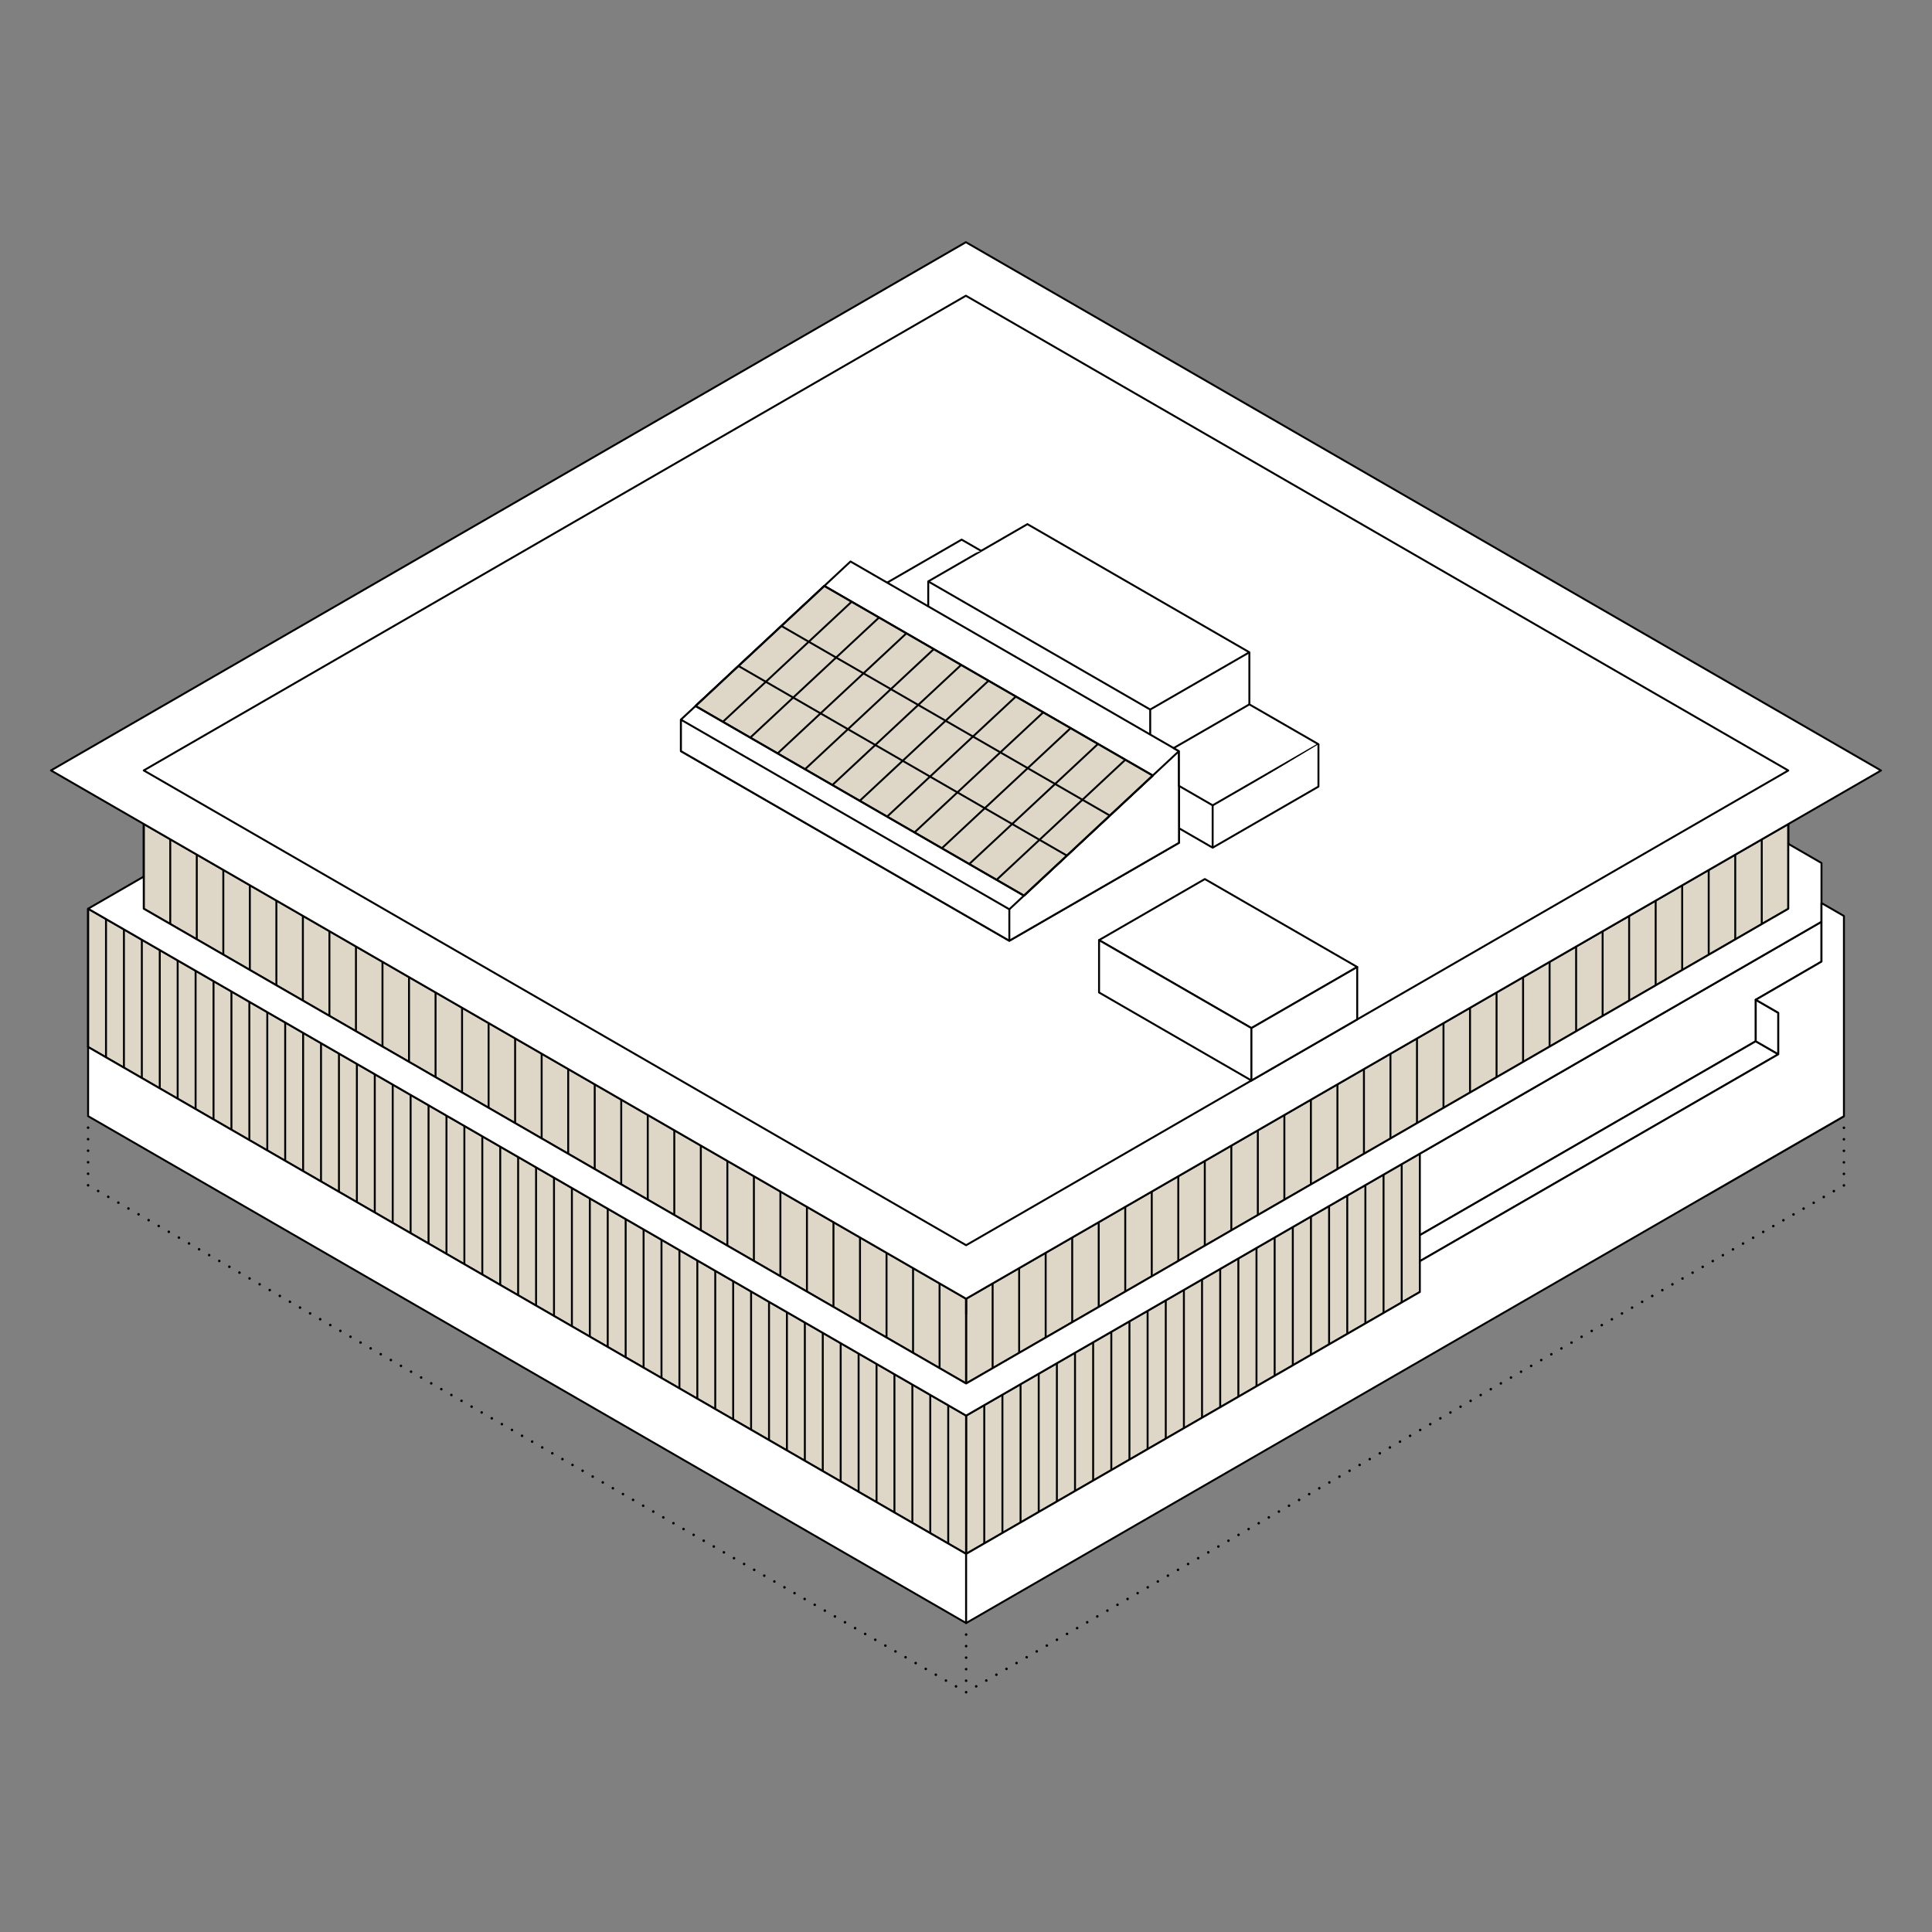 <?xml version="1.0" encoding="UTF-8"?><svg id="All-Levels" xmlns="http://www.w3.org/2000/svg" viewBox="0 0 750 750"><rect x="0" y="0" width="750" height="750" fill="#808080" stroke="none"/><line x1="715.81" y1="433.32" x2="662.21" y2="464.26" style="fill:none; stroke:#000; stroke-linejoin:round; stroke-width:.75px;"/><g><polygon points="551.18 447.85 551.18 501.55 375.05 603.22 34.19 406.44 34.19 352.76 375.05 549.54 551.18 447.85" style="fill:#ded6c7; stroke:#000; stroke-linejoin:round; stroke-width:.75px;"/><polygon points="55.8 319.86 55.8 352.76 375.05 537.07 694.21 352.79 694.21 319.9 375.04 504.17 55.8 319.86" style="fill:#ded6c7; stroke:#000; stroke-linejoin:round; stroke-width:.75px;"/><g><line x1="375.04" y1="483.38" x2="375.04" y2="537.07" style="fill:#fff; stroke:#000; stroke-linejoin:round; stroke-width:.75px;"/><line x1="385.34" y1="477.44" x2="385.34" y2="531.12" style="fill:#fff; stroke:#000; stroke-linejoin:round; stroke-width:.75px;"/><line x1="395.63" y1="471.5" x2="395.63" y2="525.18" style="fill:#fff; stroke:#000; stroke-linejoin:round; stroke-width:.75px;"/><line x1="405.93" y1="465.55" x2="405.93" y2="519.24" style="fill:#fff; stroke:#000; stroke-linejoin:round; stroke-width:.75px;"/><line x1="416.23" y1="459.61" x2="416.23" y2="513.29" style="fill:#fff; stroke:#000; stroke-linejoin:round; stroke-width:.75px;"/><line x1="426.52" y1="453.66" x2="426.52" y2="507.35" style="fill:#fff; stroke:#000; stroke-linejoin:round; stroke-width:.75px;"/><line x1="436.82" y1="447.72" x2="436.82" y2="501.4" style="fill:#fff; stroke:#000; stroke-linejoin:round; stroke-width:.75px;"/><line x1="447.11" y1="441.77" x2="447.11" y2="495.46" style="fill:#fff; stroke:#000; stroke-linejoin:round; stroke-width:.75px;"/><line x1="457.41" y1="435.83" x2="457.41" y2="489.51" style="fill:#fff; stroke:#000; stroke-linejoin:round; stroke-width:.75px;"/><line x1="467.7" y1="429.89" x2="467.7" y2="483.57" style="fill:#fff; stroke:#000; stroke-linejoin:round; stroke-width:.75px;"/><line x1="478" y1="423.94" x2="478" y2="477.62" style="fill:#fff; stroke:#000; stroke-linejoin:round; stroke-width:.75px;"/><line x1="488.29" y1="418" x2="488.29" y2="471.68" style="fill:#fff; stroke:#000; stroke-linejoin:round; stroke-width:.75px;"/><line x1="498.59" y1="412.05" x2="498.59" y2="465.74" style="fill:#fff; stroke:#000; stroke-linejoin:round; stroke-width:.75px;"/><line x1="508.89" y1="406.11" x2="508.89" y2="459.79" style="fill:#fff; stroke:#000; stroke-linejoin:round; stroke-width:.75px;"/><polyline points="519.19 453.84 519.19 420.95 519.19 400.17 519.19 400.16" style="fill:#fff; stroke:#000; stroke-linejoin:round; stroke-width:.75px;"/><line x1="529.48" y1="394.22" x2="529.48" y2="447.9" style="fill:#fff; stroke:#000; stroke-linejoin:round; stroke-width:.75px;"/><line x1="539.77" y1="388.28" x2="539.77" y2="441.96" style="fill:#fff; stroke:#000; stroke-linejoin:round; stroke-width:.75px;"/><line x1="550.07" y1="382.33" x2="550.07" y2="436.01" style="fill:#fff; stroke:#000; stroke-linejoin:round; stroke-width:.75px;"/><line x1="560.36" y1="376.39" x2="560.36" y2="430.07" style="fill:#fff; stroke:#000; stroke-linejoin:round; stroke-width:.75px;"/><line x1="570.66" y1="370.44" x2="570.66" y2="424.13" style="fill:#fff; stroke:#000; stroke-linejoin:round; stroke-width:.75px;"/><line x1="580.96" y1="364.5" x2="580.96" y2="418.18" style="fill:#fff; stroke:#000; stroke-linejoin:round; stroke-width:.75px;"/><polyline points="591.26 412.23 591.26 379.34 591.26 358.55" style="fill:#fff; stroke:#000; stroke-linejoin:round; stroke-width:.75px;"/><line x1="601.55" y1="352.61" x2="601.55" y2="406.29" style="fill:#fff; stroke:#000; stroke-linejoin:round; stroke-width:.75px;"/><polyline points="611.85 400.34 611.85 367.45 611.85 346.67" style="fill:#fff; stroke:#000; stroke-linejoin:round; stroke-width:.75px;"/><line x1="622.14" y1="340.72" x2="622.14" y2="394.4" style="fill:#fff; stroke:#000; stroke-linejoin:round; stroke-width:.75px;"/><line x1="632.43" y1="334.78" x2="632.43" y2="388.46" style="fill:#fff; stroke:#000; stroke-linejoin:round; stroke-width:.75px;"/><polyline points="642.73 382.51 642.73 349.62 642.73 328.83" style="fill:#fff; stroke:#000; stroke-linejoin:round; stroke-width:.75px;"/><line x1="653.02" y1="322.89" x2="653.02" y2="376.57" style="fill:#fff; stroke:#000; stroke-linejoin:round; stroke-width:.75px;"/><line x1="663.32" y1="316.94" x2="663.32" y2="370.63" style="fill:#fff; stroke:#000; stroke-linejoin:round; stroke-width:.75px;"/><line x1="673.62" y1="311" x2="673.62" y2="364.68" style="fill:#fff; stroke:#000; stroke-linejoin:round; stroke-width:.75px;"/><line x1="683.91" y1="305.06" x2="683.91" y2="358.74" style="fill:#fff; stroke:#000; stroke-linejoin:round; stroke-width:.75px;"/><polyline points="694.21 327.57 694.21 319.9 694.21 299.11" style="fill:#fff; stroke:#000; stroke-linejoin:round; stroke-width:.75px;"/></g><line id="Line_277" x1="707.1" y1="383.48" x2="690.33" y2="393.16" style="fill:#fff; stroke:#000; stroke-linejoin:round; stroke-width:.75px;"/><polygon points="707.1 357.82 707.1 373.3 681.58 388.11 681.58 404.21 551.18 479.49 551.18 447.85 707.1 357.82" style="fill:#fff; stroke:#000; stroke-linejoin:round; stroke-width:.75px;"/><line x1="34.21" y1="352.76" x2="34.2" y2="352.76" style="fill:#fff; stroke:#000; stroke-linejoin:round; stroke-width:.75px;"/><line x1="375.04" y1="483.38" x2="375.04" y2="510.23" style="fill:#fff; stroke:#000; stroke-linejoin:round; stroke-width:.75px;"/><g><polyline points="55.8 340.29 55.8 319.86 55.8 299.08" style="fill:#fff; stroke:#000; stroke-linejoin:round; stroke-width:.75px;"/><line x1="66.09" y1="305.02" x2="66.09" y2="358.7" style="fill:#fff; stroke:#000; stroke-linejoin:round; stroke-width:.75px;"/><line x1="76.39" y1="310.97" x2="76.39" y2="364.65" style="fill:#fff; stroke:#000; stroke-linejoin:round; stroke-width:.75px;"/><line x1="86.69" y1="316.91" x2="86.69" y2="370.59" style="fill:#fff; stroke:#000; stroke-linejoin:round; stroke-width:.75px;"/><line x1="96.99" y1="322.86" x2="96.99" y2="376.54" style="fill:#fff; stroke:#000; stroke-linejoin:round; stroke-width:.75px;"/><line x1="107.29" y1="328.8" x2="107.29" y2="382.49" style="fill:#fff; stroke:#000; stroke-linejoin:round; stroke-width:.75px;"/><line x1="117.58" y1="334.75" x2="117.58" y2="388.43" style="fill:#fff; stroke:#000; stroke-linejoin:round; stroke-width:.75px;"/><line x1="127.88" y1="340.69" x2="127.88" y2="394.38" style="fill:#fff; stroke:#000; stroke-linejoin:round; stroke-width:.75px;"/><line x1="138.18" y1="346.64" x2="138.18" y2="400.32" style="fill:#fff; stroke:#000; stroke-linejoin:round; stroke-width:.75px;"/><line x1="148.48" y1="352.58" x2="148.48" y2="406.27" style="fill:#fff; stroke:#000; stroke-linejoin:round; stroke-width:.75px;"/><line x1="158.78" y1="358.53" x2="158.78" y2="412.21" style="fill:#fff; stroke:#000; stroke-linejoin:round; stroke-width:.75px;"/><line x1="169.08" y1="364.48" x2="169.08" y2="418.16" style="fill:#fff; stroke:#000; stroke-linejoin:round; stroke-width:.75px;"/><line x1="179.37" y1="370.42" x2="179.37" y2="424.1" style="fill:#fff; stroke:#000; stroke-linejoin:round; stroke-width:.75px;"/><line x1="189.67" y1="376.37" x2="189.67" y2="430.05" style="fill:#fff; stroke:#000; stroke-linejoin:round; stroke-width:.75px;"/><line x1="199.97" y1="382.31" x2="199.97" y2="436" style="fill:#fff; stroke:#000; stroke-linejoin:round; stroke-width:.75px;"/><line x1="210.27" y1="388.26" x2="210.27" y2="441.94" style="fill:#fff; stroke:#000; stroke-linejoin:round; stroke-width:.75px;"/><line x1="220.57" y1="394.2" x2="220.57" y2="447.89" style="fill:#fff; stroke:#000; stroke-linejoin:round; stroke-width:.75px;"/><line x1="230.87" y1="400.15" x2="230.87" y2="453.83" style="fill:#fff; stroke:#000; stroke-linejoin:round; stroke-width:.75px;"/><line x1="241.16" y1="406.09" x2="241.16" y2="459.78" style="fill:#fff; stroke:#000; stroke-linejoin:round; stroke-width:.75px;"/><line x1="251.46" y1="412.04" x2="251.46" y2="465.72" style="fill:#fff; stroke:#000; stroke-linejoin:round; stroke-width:.75px;"/><line x1="261.76" y1="417.98" x2="261.76" y2="471.67" style="fill:#fff; stroke:#000; stroke-linejoin:round; stroke-width:.75px;"/><line x1="272.06" y1="423.93" x2="272.06" y2="477.61" style="fill:#fff; stroke:#000; stroke-linejoin:round; stroke-width:.75px;"/><line x1="282.36" y1="429.88" x2="282.36" y2="483.56" style="fill:#fff; stroke:#000; stroke-linejoin:round; stroke-width:.75px;"/><line x1="292.66" y1="435.82" x2="292.66" y2="489.5" style="fill:#fff; stroke:#000; stroke-linejoin:round; stroke-width:.75px;"/><line x1="302.95" y1="441.77" x2="302.95" y2="495.45" style="fill:#fff; stroke:#000; stroke-linejoin:round; stroke-width:.75px;"/><line x1="313.25" y1="447.71" x2="313.25" y2="501.4" style="fill:#fff; stroke:#000; stroke-linejoin:round; stroke-width:.75px;"/><line x1="323.55" y1="453.66" x2="323.55" y2="507.34" style="fill:#fff; stroke:#000; stroke-linejoin:round; stroke-width:.75px;"/><polyline points="333.85 513.28 333.85 480.38 333.85 459.6" style="fill:#fff; stroke:#000; stroke-linejoin:round; stroke-width:.75px;"/><line x1="344.15" y1="465.55" x2="344.15" y2="519.23" style="fill:#fff; stroke:#000; stroke-linejoin:round; stroke-width:.75px;"/><line x1="354.45" y1="471.49" x2="354.45" y2="525.18" style="fill:#fff; stroke:#000; stroke-linejoin:round; stroke-width:.75px;"/><line x1="364.74" y1="477.44" x2="364.74" y2="531.12" style="fill:#fff; stroke:#000; stroke-linejoin:round; stroke-width:.75px;"/><line x1="375.04" y1="483.38" x2="375.04" y2="537.07" style="fill:#fff; stroke:#000; stroke-linejoin:round; stroke-width:.75px;"/></g><polygon points="19.79 299.08 374.96 94.02 730.21 299.11 375.04 504.17 19.79 299.08" style="fill:#fff; stroke:#000; stroke-linejoin:round; stroke-width:.75px;"/><path d="m374.96,114.8L55.8,299.08l319.25,184.31,319.16-184.28L374.96,114.8Zm82.71,212.38l-65.85,38.02-127.48-73.61v-12.22h-.02l65.85-61.4,125.45,72.45,2.05,1.17v35.59Z" style="fill:#fff; stroke:#000; stroke-linejoin:round; stroke-width:.75px;"/><polygon points="526.87 375.39 485.8 399.11 426.65 364.95 467.72 341.25 526.87 375.39" style="fill:#fff; stroke:#000; stroke-linejoin:round; stroke-width:.75px;"/><polygon points="457.67 291.59 457.67 327.18 391.82 365.2 264.34 291.59 264.34 279.37 391.82 352.98 456 293.14 457.67 291.59" style="fill:#fff; stroke:#000; stroke-linejoin:round; stroke-width:.75px;"/><polygon points="397.5 347.69 270 274.07 320 227.45 447.5 301.06 397.5 347.69" style="fill:#ded6c7; stroke:#000; stroke-linejoin:round; stroke-width:.75px;"/><g id="Group_366"><g id="Group_365"><line id="Line_279" x1="320" y1="227.45" x2="447.5" y2="301.06" style="fill:#fff; stroke:#000; stroke-linejoin:round; stroke-width:.75px;"/></g></g><g id="Group_369"><g id="Group_368"><line id="Line_280" x1="303.33" y1="242.99" x2="430.83" y2="316.6" style="fill:#fff; stroke:#000; stroke-linejoin:round; stroke-width:.75px;"/></g></g><g id="Group_372"><g id="Group_371"><line id="Line_281" x1="286.67" y1="258.53" x2="414.17" y2="332.15" style="fill:#fff; stroke:#000; stroke-linejoin:round; stroke-width:.75px;"/></g></g><g id="Group_375"><g id="Group_374"><line id="Line_282" x1="270" y1="274.07" x2="397.5" y2="347.69" style="fill:#fff; stroke:#000; stroke-linejoin:round; stroke-width:.75px;"/></g></g><polygon points="485.8 399.11 485.8 419.45 426.65 385.28 426.65 364.96 485.8 399.11" style="fill:#fff; stroke:#000; stroke-linejoin:round; stroke-width:.75px;"/><polygon points="526.87 375.39 526.87 395.73 485.8 419.45 485.8 399.11 526.87 375.39" style="fill:#fff; stroke:#000; stroke-linejoin:round; stroke-width:.75px;"/><line id="Line_284" x1="391.82" y1="352.98" x2="391.82" y2="365.2" style="fill:#fff; stroke:#000; stroke-linejoin:round; stroke-width:.75px;"/><g id="Group_386"><g id="Group_385"><line id="Line_285" x1="397.5" y1="347.68" x2="447.5" y2="301.06" style="fill:#fff; stroke:#000; stroke-linejoin:round; stroke-width:.75px;"/></g></g><g id="Group_389"><g id="Group_388"><line id="Line_286" x1="386.87" y1="341.55" x2="436.87" y2="294.92" style="fill:#fff; stroke:#000; stroke-linejoin:round; stroke-width:.75px;"/></g></g><g id="Group_392"><g id="Group_391"><line id="Line_287" x1="376.25" y1="335.42" x2="426.25" y2="288.79" style="fill:#fff; stroke:#000; stroke-linejoin:round; stroke-width:.75px;"/></g></g><g id="Group_395"><g id="Group_394"><line id="Line_288" x1="365.63" y1="329.28" x2="415.63" y2="282.65" style="fill:#fff; stroke:#000; stroke-linejoin:round; stroke-width:.75px;"/></g></g><g id="Group_398"><g id="Group_397"><line id="Line_289" x1="355" y1="323.15" x2="405" y2="276.52" style="fill:#fff; stroke:#000; stroke-linejoin:round; stroke-width:.75px;"/></g></g><g id="Group_401"><g id="Group_400"><line id="Line_290" x1="344.37" y1="317.01" x2="394.37" y2="270.38" style="fill:#fff; stroke:#000; stroke-linejoin:round; stroke-width:.75px;"/></g></g><g id="Group_404"><g id="Group_403"><line id="Line_291" x1="333.75" y1="310.88" x2="383.75" y2="264.25" style="fill:#fff; stroke:#000; stroke-linejoin:round; stroke-width:.75px;"/></g></g><g id="Group_407"><g id="Group_406"><line id="Line_292" x1="323.12" y1="304.74" x2="373.12" y2="258.12" style="fill:#fff; stroke:#000; stroke-linejoin:round; stroke-width:.75px;"/></g></g><g id="Group_410"><g id="Group_409"><line id="Line_293" x1="312.5" y1="298.61" x2="362.5" y2="251.98" style="fill:#fff; stroke:#000; stroke-linejoin:round; stroke-width:.75px;"/></g></g><g id="Group_413"><g id="Group_412"><line id="Line_294" x1="301.87" y1="292.47" x2="351.87" y2="245.85" style="fill:#fff; stroke:#000; stroke-linejoin:round; stroke-width:.75px;"/></g></g><g id="Group_416"><g id="Group_415"><line id="Line_295" x1="291.25" y1="286.34" x2="341.25" y2="239.71" style="fill:#fff; stroke:#000; stroke-linejoin:round; stroke-width:.75px;"/></g></g><g id="Group_419"><g id="Group_418"><line id="Line_296" x1="280.62" y1="280.21" x2="330.62" y2="233.58" style="fill:#fff; stroke:#000; stroke-linejoin:round; stroke-width:.75px;"/></g></g><g id="Group_422"><g id="Group_421"><line id="Line_297" x1="270" y1="274.07" x2="320" y2="227.45" style="fill:#fff; stroke:#000; stroke-linejoin:round; stroke-width:.75px;"/></g></g><polygon points="511.83 288.91 470.76 312.63 457.67 305.07 457.67 291.59 455.62 290.42 455.62 290.4 485 273.44 511.83 288.91" style="fill:#fff; stroke:#000; stroke-linejoin:round; stroke-width:.75px;"/><path id="Path_1143" d="m457.66,321.51l13.09,7.56,41.07-23.71v-16.43" style="fill:#fff; stroke:#000; stroke-linejoin:round; stroke-width:.75px;"/><line id="Line_298" x1="470.75" y1="312.64" x2="470.75" y2="329.07" style="fill:#fff; stroke:#000; stroke-linejoin:round; stroke-width:.75px;"/><line id="Line_299" x1="485" y1="253.23" x2="485" y2="273.44" style="fill:#fff; stroke:#000; stroke-linejoin:round; stroke-width:.75px;"/><path id="Path_1144" d="m446.51,285.35v-9.91l38.49-22.22-86.16-49.75-38.5,22.23,86.16,49.74" style="fill:#fff; stroke:#000; stroke-linejoin:round; stroke-width:.75px;"/><line id="Line_301" x1="360.34" y1="225.71" x2="360.34" y2="235.54" style="fill:#fff; stroke:#000; stroke-linejoin:round; stroke-width:.75px;"/><path id="Path_1145" d="m344.38,226.18l28.92-16.7,7.58,4.37" style="fill:#fff; stroke:#000; stroke-linejoin:round; stroke-width:.75px;"/><polygon points="707.1 335.02 707.1 357.82 551.18 447.85 544.14 451.91 537.09 455.98 530.05 460.05 523 464.12 515.96 468.18 508.91 472.25 501.87 476.32 494.82 480.39 487.77 484.46 480.73 488.52 473.68 492.59 473.68 492.6 466.64 496.66 459.59 500.73 452.55 504.79 445.5 508.86 445.5 508.87 438.46 512.93 431.41 517 424.37 521.07 417.32 525.13 417.32 525.14 410.28 529.2 403.23 533.27 396.19 537.34 389.14 541.41 382.1 545.47 375.05 549.54 368.1 545.53 368.1 545.52 361.14 541.51 354.18 537.49 347.23 533.48 340.27 529.46 333.31 525.45 326.36 521.43 319.4 517.41 312.45 513.4 305.49 509.38 298.53 505.37 291.58 501.35 284.62 497.33 277.66 493.32 270.71 489.3 263.75 485.29 256.8 481.27 249.84 477.25 242.88 473.24 235.93 469.22 228.97 465.21 222.02 461.19 215.06 457.17 208.1 453.16 201.15 449.14 194.19 445.13 187.23 441.11 180.28 437.09 173.32 433.08 166.37 429.06 159.41 425.05 152.45 421.03 145.5 417.01 138.54 413 131.58 408.98 124.63 404.97 117.67 400.95 110.72 396.93 103.76 392.92 96.8 388.9 89.85 384.89 82.89 380.87 75.94 376.85 68.98 372.84 62.02 368.82 55.07 364.81 48.11 360.79 41.15 356.77 34.21 352.76 55.8 340.29 55.8 352.76 66.1 358.7 76.4 364.65 86.69 370.59 107.29 382.49 117.59 388.43 127.89 394.38 138.19 400.32 148.48 406.27 158.78 412.21 169.08 418.16 179.38 424.1 189.68 430.05 199.98 436 210.27 441.94 220.57 447.89 230.87 453.83 241.17 459.78 251.47 465.72 261.77 471.67 272.06 477.61 282.36 483.56 292.66 489.5 302.96 495.45 313.26 501.4 323.56 507.34 333.85 513.28 333.85 513.29 344.15 519.23 354.45 525.18 364.75 531.12 375.05 537.07 395.64 525.18 405.93 519.24 416.23 513.29 426.53 507.35 436.82 501.4 447.12 495.46 457.41 489.51 467.71 483.57 478 477.62 488.3 471.68 498.59 465.74 508.89 459.79 519.19 453.85 519.19 453.84 529.48 447.9 539.78 441.96 550.07 436.01 560.37 430.07 570.66 424.13 580.96 418.18 591.26 412.24 591.26 412.23 601.55 406.29 611.85 400.35 611.85 400.34 622.14 394.4 632.44 388.46 642.73 382.52 642.73 382.51 653.03 376.57 663.32 370.63 673.62 364.68 683.92 358.73 694.21 352.79 694.21 327.57 707.1 335.02" style="fill:#fff; stroke:#000; stroke-linejoin:round; stroke-width:.75px;"/><polygon points="375.05 603.22 375.05 630.07 34.2 433.28 34.2 406.44 41.15 410.45 41.15 410.46 48.11 414.47 55.07 418.49 62.02 422.5 68.98 426.52 75.94 430.54 82.89 434.55 89.85 438.57 96.8 442.58 103.76 446.6 110.72 450.62 117.67 454.63 124.63 458.65 131.58 462.66 145.5 470.7 152.45 474.71 159.41 478.73 166.37 482.74 173.32 486.76 180.28 490.78 187.23 494.79 194.19 498.81 201.15 502.82 208.1 506.84 215.06 510.85 215.06 510.86 222.02 514.87 228.97 518.88 228.97 518.89 235.93 522.9 242.88 526.92 249.84 530.93 249.84 530.94 256.8 534.95 263.75 538.96 263.75 538.97 270.71 542.98 277.66 546.99 277.66 547 284.62 551.01 284.62 551.02 291.58 555.03 298.53 559.04 298.53 559.05 305.49 563.06 312.45 567.08 319.4 571.09 326.36 575.11 333.31 579.12 333.31 579.13 340.27 583.14 347.23 587.16 354.18 591.17 361.14 595.19 368.1 599.21 375.05 603.22" style="fill:#fff; stroke:#000; stroke-linejoin:round; stroke-width:.75px;"/><polygon points="690.33 409.26 690.33 409.27 551.18 489.6 551.18 479.49 681.58 404.21 690.33 409.26" style="fill:#fff; stroke:#000; stroke-linejoin:round; stroke-width:.75px;"/><path id="Path_1134" d="m707.05,383.45l8.75-5.05" style="fill:#fff; stroke:#000; stroke-linejoin:round; stroke-width:.75px;"/><polygon points="690.33 393.16 690.33 409.26 681.58 404.21 681.58 388.11 690.33 393.16" style="fill:#fff; stroke:#000; stroke-linejoin:round; stroke-width:.75px;"/><polygon points="715.81 355.59 715.81 433.32 375.05 630.07 375.05 603.22 382.1 599.15 389.14 595.09 396.19 591.02 403.23 586.96 403.23 586.95 410.28 582.89 410.28 582.88 417.32 578.82 424.37 574.75 431.41 570.69 438.46 566.62 445.5 562.56 445.5 562.55 452.55 558.49 452.55 558.48 459.59 554.42 466.64 550.35 473.68 546.29 480.73 542.22 487.77 538.15 494.82 534.09 494.82 534.08 501.87 530.02 501.87 530.01 508.91 525.95 515.96 521.88 523 517.82 530.05 513.75 537.09 509.69 537.09 509.68 544.14 505.62 544.14 505.61 551.18 501.55 551.18 489.6 690.33 409.27 690.33 393.16 681.58 388.11 707.1 373.3 707.1 350.56 715.81 355.59" style="fill:#fff; stroke:#000; stroke-linejoin:round; stroke-width:.75px;"/><line x1="707.1" y1="350.56" x2="707.06" y2="350.54" style="fill:#fff; stroke:#000; stroke-linejoin:round; stroke-width:.75px;"/><g><line x1="375.05" y1="549.54" x2="375.05" y2="603.22" style="fill:#fff; stroke:#000; stroke-linejoin:round; stroke-width:.75px;"/><line x1="368.1" y1="599.21" x2="368.1" y2="545.53" style="fill:#fff; stroke:#000; stroke-linejoin:round; stroke-width:.75px;"/><line x1="361.13" y1="541.51" x2="361.13" y2="595.19" style="fill:#fff; stroke:#000; stroke-linejoin:round; stroke-width:.75px;"/><line x1="354.18" y1="537.49" x2="354.18" y2="591.18" style="fill:#fff; stroke:#000; stroke-linejoin:round; stroke-width:.75px;"/><line x1="347.22" y1="533.48" x2="347.22" y2="587.16" style="fill:#fff; stroke:#000; stroke-linejoin:round; stroke-width:.75px;"/><line x1="340.27" y1="529.46" x2="340.27" y2="583.14" style="fill:#fff; stroke:#000; stroke-linejoin:round; stroke-width:.75px;"/><line x1="333.31" y1="579.12" x2="333.31" y2="525.45" style="fill:#fff; stroke:#000; stroke-linejoin:round; stroke-width:.75px;"/><line x1="326.35" y1="521.43" x2="326.35" y2="575.11" style="fill:#fff; stroke:#000; stroke-linejoin:round; stroke-width:.75px;"/><line x1="319.4" y1="517.41" x2="319.4" y2="571.1" style="fill:#fff; stroke:#000; stroke-linejoin:round; stroke-width:.75px;"/><line x1="312.44" y1="513.4" x2="312.44" y2="567.08" style="fill:#fff; stroke:#000; stroke-linejoin:round; stroke-width:.75px;"/><line x1="305.48" y1="509.38" x2="305.48" y2="563.06" style="fill:#fff; stroke:#000; stroke-linejoin:round; stroke-width:.75px;"/><line x1="298.53" y1="559.04" x2="298.53" y2="505.37" style="fill:#fff; stroke:#000; stroke-linejoin:round; stroke-width:.75px;"/><line x1="291.57" y1="501.35" x2="291.57" y2="555.03" style="fill:#fff; stroke:#000; stroke-linejoin:round; stroke-width:.75px;"/><line x1="284.62" y1="551.01" x2="284.62" y2="497.33" style="fill:#fff; stroke:#000; stroke-linejoin:round; stroke-width:.75px;"/><line x1="277.66" y1="546.99" x2="277.66" y2="493.32" style="fill:#fff; stroke:#000; stroke-linejoin:round; stroke-width:.75px;"/><line x1="270.7" y1="489.3" x2="270.7" y2="542.98" style="fill:#fff; stroke:#000; stroke-linejoin:round; stroke-width:.75px;"/><line x1="263.75" y1="538.96" x2="263.75" y2="485.29" style="fill:#fff; stroke:#000; stroke-linejoin:round; stroke-width:.75px;"/><line x1="256.79" y1="481.27" x2="256.79" y2="534.95" style="fill:#fff; stroke:#000; stroke-linejoin:round; stroke-width:.75px;"/><line x1="249.84" y1="530.93" x2="249.84" y2="477.25" style="fill:#fff; stroke:#000; stroke-linejoin:round; stroke-width:.75px;"/><line x1="242.88" y1="473.24" x2="242.88" y2="526.92" style="fill:#fff; stroke:#000; stroke-linejoin:round; stroke-width:.75px;"/><line x1="235.92" y1="469.22" x2="235.92" y2="522.9" style="fill:#fff; stroke:#000; stroke-linejoin:round; stroke-width:.75px;"/><line x1="228.97" y1="518.88" x2="228.97" y2="465.21" style="fill:#fff; stroke:#000; stroke-linejoin:round; stroke-width:.75px;"/><line x1="222.01" y1="461.19" x2="222.01" y2="514.87" style="fill:#fff; stroke:#000; stroke-linejoin:round; stroke-width:.75px;"/><line x1="215.06" y1="510.85" x2="215.06" y2="457.17" style="fill:#fff; stroke:#000; stroke-linejoin:round; stroke-width:.75px;"/><line x1="208.1" y1="453.16" x2="208.1" y2="506.84" style="fill:#fff; stroke:#000; stroke-linejoin:round; stroke-width:.75px;"/><line x1="201.14" y1="449.14" x2="201.14" y2="502.82" style="fill:#fff; stroke:#000; stroke-linejoin:round; stroke-width:.75px;"/><line x1="194.19" y1="445.13" x2="194.19" y2="498.81" style="fill:#fff; stroke:#000; stroke-linejoin:round; stroke-width:.75px;"/><line x1="187.23" y1="441.11" x2="187.23" y2="494.79" style="fill:#fff; stroke:#000; stroke-linejoin:round; stroke-width:.75px;"/><line x1="180.27" y1="437.09" x2="180.27" y2="490.78" style="fill:#fff; stroke:#000; stroke-linejoin:round; stroke-width:.75px;"/><line x1="173.32" y1="433.08" x2="173.32" y2="486.76" style="fill:#fff; stroke:#000; stroke-linejoin:round; stroke-width:.75px;"/><line x1="166.36" y1="429.06" x2="166.36" y2="482.74" style="fill:#fff; stroke:#000; stroke-linejoin:round; stroke-width:.75px;"/><line x1="159.4" y1="425.05" x2="159.4" y2="478.73" style="fill:#fff; stroke:#000; stroke-linejoin:round; stroke-width:.75px;"/><line x1="152.45" y1="421.03" x2="152.45" y2="474.71" style="fill:#fff; stroke:#000; stroke-linejoin:round; stroke-width:.75px;"/><line x1="145.49" y1="417.01" x2="145.49" y2="470.7" style="fill:#fff; stroke:#000; stroke-linejoin:round; stroke-width:.75px;"/><line x1="138.54" y1="413" x2="138.54" y2="466.68" style="fill:#fff; stroke:#000; stroke-linejoin:round; stroke-width:.75px;"/><line x1="131.58" y1="408.98" x2="131.58" y2="462.66" style="fill:#fff; stroke:#000; stroke-linejoin:round; stroke-width:.75px;"/><line x1="124.62" y1="404.97" x2="124.62" y2="458.65" style="fill:#fff; stroke:#000; stroke-linejoin:round; stroke-width:.75px;"/><line x1="117.67" y1="400.95" x2="117.67" y2="454.63" style="fill:#fff; stroke:#000; stroke-linejoin:round; stroke-width:.75px;"/><line x1="110.71" y1="396.93" x2="110.71" y2="450.62" style="fill:#fff; stroke:#000; stroke-linejoin:round; stroke-width:.75px;"/><line x1="103.76" y1="392.92" x2="103.76" y2="446.6" style="fill:#fff; stroke:#000; stroke-linejoin:round; stroke-width:.75px;"/><line x1="96.8" y1="388.9" x2="96.8" y2="442.58" style="fill:#fff; stroke:#000; stroke-linejoin:round; stroke-width:.75px;"/><line x1="89.84" y1="384.89" x2="89.84" y2="438.57" style="fill:#fff; stroke:#000; stroke-linejoin:round; stroke-width:.75px;"/><line x1="82.89" y1="380.87" x2="82.89" y2="434.55" style="fill:#fff; stroke:#000; stroke-linejoin:round; stroke-width:.75px;"/><line x1="75.93" y1="376.85" x2="75.93" y2="430.54" style="fill:#fff; stroke:#000; stroke-linejoin:round; stroke-width:.75px;"/><line x1="68.97" y1="372.84" x2="68.97" y2="426.52" style="fill:#fff; stroke:#000; stroke-linejoin:round; stroke-width:.75px;"/><line x1="62.02" y1="368.82" x2="62.02" y2="422.5" style="fill:#fff; stroke:#000; stroke-linejoin:round; stroke-width:.75px;"/><line x1="55.06" y1="364.81" x2="55.06" y2="418.49" style="fill:#fff; stroke:#000; stroke-linejoin:round; stroke-width:.75px;"/><line x1="48.11" y1="360.79" x2="48.11" y2="414.47" style="fill:#fff; stroke:#000; stroke-linejoin:round; stroke-width:.75px;"/><line x1="41.15" y1="410.45" x2="41.15" y2="356.77" style="fill:#fff; stroke:#000; stroke-linejoin:round; stroke-width:.75px;"/><line x1="34.19" y1="352.76" x2="34.19" y2="406.44" style="fill:#fff; stroke:#000; stroke-linejoin:round; stroke-width:.75px;"/></g><g><line x1="375.05" y1="549.54" x2="375.05" y2="603.22" style="fill:#fff; stroke:#000; stroke-linejoin:round; stroke-width:.75px;"/><line x1="382.09" y1="545.47" x2="382.09" y2="599.16" style="fill:#fff; stroke:#000; stroke-linejoin:round; stroke-width:.75px;"/><line x1="389.14" y1="541.41" x2="389.14" y2="595.09" style="fill:#fff; stroke:#000; stroke-linejoin:round; stroke-width:.75px;"/><line x1="396.18" y1="537.34" x2="396.18" y2="591.02" style="fill:#fff; stroke:#000; stroke-linejoin:round; stroke-width:.75px;"/><line x1="403.23" y1="586.95" x2="403.23" y2="533.27" style="fill:#fff; stroke:#000; stroke-linejoin:round; stroke-width:.75px;"/><line x1="410.28" y1="582.88" x2="410.28" y2="529.2" style="fill:#fff; stroke:#000; stroke-linejoin:round; stroke-width:.75px;"/><line x1="417.32" y1="578.82" x2="417.32" y2="525.14" style="fill:#fff; stroke:#000; stroke-linejoin:round; stroke-width:.75px;"/><line x1="424.36" y1="521.07" x2="424.36" y2="574.76" style="fill:#fff; stroke:#000; stroke-linejoin:round; stroke-width:.75px;"/><line x1="431.41" y1="517" x2="431.41" y2="570.69" style="fill:#fff; stroke:#000; stroke-linejoin:round; stroke-width:.75px;"/><line x1="438.45" y1="512.93" x2="438.45" y2="566.62" style="fill:#fff; stroke:#000; stroke-linejoin:round; stroke-width:.75px;"/><line x1="445.5" y1="562.55" x2="445.5" y2="508.87" style="fill:#fff; stroke:#000; stroke-linejoin:round; stroke-width:.75px;"/><line x1="452.55" y1="558.48" x2="452.55" y2="504.79" style="fill:#fff; stroke:#000; stroke-linejoin:round; stroke-width:.75px;"/><line x1="459.59" y1="500.73" x2="459.59" y2="554.42" style="fill:#fff; stroke:#000; stroke-linejoin:round; stroke-width:.75px;"/><line x1="466.63" y1="496.66" x2="466.63" y2="550.35" style="fill:#fff; stroke:#000; stroke-linejoin:round; stroke-width:.75px;"/><line x1="473.68" y1="546.29" x2="473.68" y2="492.6" style="fill:#fff; stroke:#000; stroke-linejoin:round; stroke-width:.75px;"/><line x1="480.73" y1="488.52" x2="480.73" y2="542.22" style="fill:#fff; stroke:#000; stroke-linejoin:round; stroke-width:.75px;"/><line x1="487.77" y1="484.46" x2="487.77" y2="538.15" style="fill:#fff; stroke:#000; stroke-linejoin:round; stroke-width:.75px;"/><line x1="494.82" y1="534.08" x2="494.82" y2="480.39" style="fill:#fff; stroke:#000; stroke-linejoin:round; stroke-width:.75px;"/><line x1="501.87" y1="530.01" x2="501.87" y2="476.32" style="fill:#fff; stroke:#000; stroke-linejoin:round; stroke-width:.75px;"/><line x1="508.91" y1="472.25" x2="508.91" y2="525.95" style="fill:#fff; stroke:#000; stroke-linejoin:round; stroke-width:.75px;"/><line x1="515.95" y1="468.18" x2="515.95" y2="521.89" style="fill:#fff; stroke:#000; stroke-linejoin:round; stroke-width:.75px;"/><line x1="523" y1="464.12" x2="523" y2="517.82" style="fill:#fff; stroke:#000; stroke-linejoin:round; stroke-width:.75px;"/><line x1="530.04" y1="460.05" x2="530.04" y2="513.75" style="fill:#fff; stroke:#000; stroke-linejoin:round; stroke-width:.75px;"/><line x1="537.09" y1="509.68" x2="537.09" y2="455.98" style="fill:#fff; stroke:#000; stroke-linejoin:round; stroke-width:.75px;"/><line x1="544.14" y1="505.61" x2="544.14" y2="451.91" style="fill:#fff; stroke:#000; stroke-linejoin:round; stroke-width:.75px;"/></g></g><g><path d="m374.55,652.44c0-.27.22-.5.5-.5h0c.27,0,.5.23.5.5h0c0,.28-.23.5-.5.5h0c-.28,0-.5-.22-.5-.5Zm0-4.47c0-.28.22-.5.5-.5h0c.27,0,.5.22.5.5h0c0,.27-.23.5-.5.5h0c-.28,0-.5-.23-.5-.5Zm0-4.48c0-.28.22-.5.5-.5h0c.27,0,.5.22.5.5h0c0,.28-.23.5-.5.5h0c-.28,0-.5-.22-.5-.5Zm0-4.47c0-.28.22-.5.5-.5h0c.27,0,.5.22.5.5h0c0,.27-.23.5-.5.5h0c-.28,0-.5-.23-.5-.5Zm0-4.48c0-.27.22-.5.5-.5h0c.27,0,.5.23.5.5h0c0,.28-.23.5-.5.5h0c-.28,0-.5-.22-.5-.5Z"/><path d="m375.05,657.42c-.07,0-.13-.02-.19-.04-.07-.03-.12-.06-.17-.11-.04-.05-.08-.1-.1-.16-.03-.06-.04-.13-.04-.19,0-.07.01-.13.04-.19.02-.07.06-.12.1-.17.05-.04.11-.08.17-.11.12-.05.26-.05.38,0,.06.03.11.07.16.11.05.05.08.1.11.17.02.06.04.12.04.19,0,.13-.06.26-.15.35-.05.05-.1.08-.16.11-.06.02-.13.04-.19.04Z"/><path d="m370.88,655.09c-.24-.14-.32-.45-.19-.68h0c.14-.25.45-.33.69-.19h0c.24.14.32.45.18.69h0c-.09.15-.26.25-.43.25h0c-.09,0-.17-.03-.25-.07Zm-3.92-2.26c-.24-.14-.32-.45-.18-.69h0c.14-.23.44-.32.68-.18h0c.24.14.32.44.19.68h0c-.1.16-.27.25-.44.25h0c-.08,0-.17-.02-.25-.06Zm-3.92-2.27c-.23-.13-.32-.44-.18-.68h0c.14-.24.44-.32.68-.18h0c.24.14.32.44.19.68h0c-.1.16-.26.25-.44.25h0c-.08,0-.17-.02-.25-.07Zm-3.92-2.26c-.23-.14-.31-.44-.18-.68h0c.14-.24.45-.32.69-.18h0c.23.13.32.44.18.68h0c-.09.16-.26.25-.43.25h0c-.09,0-.18-.02-.26-.07Zm-3.91-2.26c-.24-.14-.32-.44-.19-.68h0c.14-.24.45-.32.69-.19h0c.24.14.32.45.18.69h0c-.09.16-.26.25-.43.25h0c-.09,0-.17-.02-.25-.07Zm-3.92-2.26c-.24-.14-.32-.45-.18-.68h0c.14-.24.44-.33.68-.19h0c.24.14.32.45.18.68h0c-.09.17-.26.26-.43.26h0c-.08,0-.17-.03-.25-.07Zm-3.92-2.26c-.24-.14-.32-.45-.18-.69h0c.14-.23.44-.32.68-.18h0c.24.14.32.44.19.68h0c-.1.16-.26.25-.44.25h0c-.08,0-.17-.02-.25-.06Zm-3.92-2.27c-.23-.13-.32-.44-.18-.68h0c.14-.24.45-.32.68-.18h0c.24.14.32.44.19.68h0c-.09.16-.26.25-.44.25h0c-.08,0-.17-.02-.25-.07Zm-3.91-2.26c-.24-.14-.32-.44-.19-.68h0c.14-.24.45-.32.69-.18h0c.23.14.32.44.18.68h0c-.09.16-.26.25-.43.25h0c-.09,0-.17-.02-.25-.07Zm-3.92-2.26c-.24-.14-.32-.44-.18-.68h0c.13-.24.44-.32.68-.18h0c.24.13.32.44.18.68h0c-.09.16-.26.25-.43.25h0c-.09,0-.17-.02-.25-.07Zm-3.92-2.26c-.24-.14-.32-.45-.18-.68h0c.14-.24.44-.33.68-.19h0c.24.14.32.45.18.69h0c-.09.16-.26.25-.43.25h0c-.08,0-.17-.03-.25-.07Zm-3.92-2.26c-.24-.14-.32-.45-.18-.69h0c.14-.24.44-.32.68-.18h0c.24.14.32.45.19.68h0c-.1.16-.26.25-.44.25h0c-.08,0-.17-.02-.25-.06Zm-3.92-2.27c-.23-.13-.32-.44-.18-.68h0c.14-.24.45-.32.69-.18h0c.23.14.32.44.18.68h0c-.09.16-.26.25-.43.25h0c-.09,0-.18-.02-.26-.07Zm-3.91-2.26c-.24-.14-.32-.44-.18-.68h0c.13-.24.44-.32.68-.18h0c.24.14.32.44.18.68h0c-.09.16-.26.25-.43.25h0c-.09,0-.17-.02-.25-.07Zm-3.92-2.26c-.24-.14-.32-.44-.18-.68h0c.13-.24.44-.32.68-.18h0c.24.13.32.44.18.68h0c-.09.16-.26.25-.43.25h0c-.08,0-.17-.02-.25-.07Zm-3.92-2.26c-.24-.14-.32-.45-.18-.68h0c.14-.24.44-.32.68-.19h0c.24.14.32.45.19.69h0c-.1.16-.26.25-.44.25h0c-.08,0-.17-.03-.25-.07Zm-3.92-2.26c-.24-.14-.32-.45-.18-.69h0c.14-.24.45-.32.68-.18h0c.24.14.33.45.19.68h0c-.1.16-.26.25-.44.25h0c-.08,0-.17-.02-.25-.06Zm-3.91-2.27c-.24-.13-.33-.44-.19-.68h0c.14-.24.45-.32.69-.18h0c.24.14.32.44.18.68h0c-.09.16-.26.25-.43.25h0c-.09,0-.18-.02-.25-.07Zm-3.92-2.26c-.24-.14-.32-.44-.18-.68h0c.13-.24.44-.32.68-.18h0c.24.14.32.44.18.68h0c-.09.16-.26.25-.43.25h0c-.09,0-.17-.02-.25-.07Zm-3.92-2.26c-.24-.14-.32-.44-.18-.68h0c.14-.24.44-.32.68-.18h0c.24.13.32.44.18.68h0c-.09.16-.26.25-.43.25h0c-.08,0-.17-.02-.25-.07Zm-3.92-2.26c-.24-.14-.32-.44-.18-.68h0c.14-.24.44-.32.68-.19h0c.24.14.33.45.19.69h0c-.1.16-.26.25-.44.25h0c-.08,0-.17-.03-.25-.07Zm-3.91-2.26c-.24-.14-.33-.45-.19-.68h0c.14-.25.45-.33.68-.19h0c.25.14.33.45.19.68h0c-.09.16-.26.25-.44.25h0c-.08,0-.17-.02-.24-.06Zm-3.92-2.26c-.24-.14-.32-.45-.18-.69h0c.13-.24.44-.32.68-.18h0c.24.14.32.44.18.68h0c-.09.16-.26.25-.43.25h0c-.09,0-.17-.02-.25-.06Zm-3.92-2.27c-.24-.14-.32-.44-.18-.68h0c.13-.24.44-.32.68-.18h0c.24.13.32.44.18.68h0c-.09.16-.26.25-.43.25h0c-.09,0-.17-.02-.25-.07Zm-3.92-2.26c-.24-.14-.32-.44-.18-.68h0c.14-.24.44-.32.68-.18h0c.24.13.32.44.18.68h0c-.09.16-.26.25-.43.25h0c-.08,0-.17-.02-.25-.07Zm-3.91-2.26c-.25-.14-.33-.44-.19-.68h0c.14-.24.45-.32.68-.19h0c.24.14.33.45.19.69h0c-.1.16-.26.25-.44.25h0c-.08,0-.17-.03-.24-.07Zm-3.92-2.26c-.24-.14-.33-.45-.19-.68h0c.14-.25.45-.33.69-.19h0c.24.14.32.45.18.68h0c-.09.16-.26.25-.44.25h0c-.08,0-.17-.02-.24-.06Zm-3.92-2.26c-.24-.14-.32-.45-.18-.69h0c.13-.24.44-.32.68-.18h0c.24.14.32.44.18.68h0c-.09.16-.26.25-.43.25h0c-.09,0-.17-.02-.25-.06Zm-3.92-2.27c-.24-.13-.32-.44-.18-.68h0c.13-.24.44-.32.68-.18h0c.24.13.32.44.18.68h0c-.09.16-.26.25-.43.25h0c-.08,0-.17-.02-.25-.07Zm-3.92-2.26c-.24-.14-.32-.44-.18-.68h0c.14-.24.44-.32.68-.18h0c.24.13.32.44.19.68h0c-.1.16-.26.25-.44.25h0c-.08,0-.17-.02-.25-.07Zm-3.91-2.26c-.25-.14-.33-.44-.19-.68h0c.14-.24.45-.32.68-.19h0c.24.14.33.45.19.69h0c-.1.16-.26.25-.44.25h0c-.08,0-.17-.02-.24-.07Zm-3.92-2.26c-.24-.14-.32-.45-.19-.69h0c.14-.24.45-.32.69-.18h0c.24.14.32.45.18.69h0c-.09.15-.26.25-.43.25h0c-.09,0-.17-.03-.25-.07Zm-3.92-2.26c-.24-.14-.32-.45-.18-.69h0c.13-.24.44-.32.68-.18h0c.24.14.32.44.18.68h0c-.09.16-.26.25-.43.25h0c-.09,0-.17-.02-.25-.06Zm-3.92-2.27c-.24-.14-.32-.44-.18-.68h0c.14-.24.44-.32.68-.18h0c.24.13.32.44.18.68h0c-.09.16-.26.25-.43.25h0c-.08,0-.17-.02-.25-.07Zm-3.92-2.26c-.24-.14-.32-.44-.18-.68h0c.14-.24.44-.32.68-.18h0c.24.13.33.44.19.68h0c-.1.16-.26.25-.44.25h0c-.08,0-.17-.02-.25-.07Zm-3.91-2.26c-.24-.14-.33-.44-.19-.68h0c.14-.24.45-.32.68-.19h0c.25.14.33.45.19.69h0c-.09.16-.26.25-.44.25h0c-.08,0-.17-.02-.24-.07Zm-3.92-2.26c-.24-.14-.32-.45-.19-.69h0c.14-.23.45-.32.69-.18h0c.24.14.32.45.18.68h0c-.09.16-.26.26-.43.25h0c-.09,0-.17-.02-.25-.06Zm-3.92-2.26c-.24-.14-.32-.45-.18-.69h0c.14-.24.44-.32.68-.18h0c.24.14.32.44.18.68h0c-.09.16-.26.25-.43.25h0c-.09,0-.17-.02-.25-.06Zm-3.92-2.27c-.24-.13-.32-.44-.18-.68h0c.14-.24.44-.32.68-.18h0c.24.14.32.44.18.68h0c-.09.16-.26.25-.43.25h0c-.08,0-.17-.02-.25-.07Zm-3.92-2.26c-.24-.14-.32-.44-.18-.68h0c.14-.24.45-.32.68-.19h0c.24.14.33.45.19.69h0c-.1.16-.26.25-.44.25h0c-.08,0-.17-.02-.25-.07Zm-3.91-2.26c-.24-.14-.33-.44-.19-.68h0c.14-.24.45-.32.69-.18h0c.24.13.32.44.18.68h0c-.09.16-.26.25-.43.25h0c-.09,0-.18-.02-.25-.07Zm-3.92-2.26c-.24-.14-.32-.45-.18-.68h0c.14-.25.44-.33.68-.19h0c.24.14.32.45.18.68h0c-.09.17-.26.25-.43.25h0c-.09,0-.17-.02-.25-.06Zm-3.92-2.26c-.24-.14-.32-.45-.18-.69h0c.14-.24.44-.32.68-.18h0c.24.14.32.44.18.68h0c-.09.16-.26.25-.43.25h0c-.08,0-.17-.02-.25-.06Zm-3.92-2.27c-.24-.13-.32-.44-.18-.68h0c.14-.24.44-.32.68-.18h0c.24.14.32.44.19.68h0c-.1.16-.26.25-.44.25h0c-.08,0-.17-.02-.25-.07Zm-3.91-2.26c-.24-.14-.33-.44-.19-.68h0c.14-.24.45-.32.69-.18h0c.23.13.32.44.18.68h0c-.1.16-.26.25-.44.25h0c-.08,0-.17-.02-.24-.07Zm-3.92-2.26c-.24-.14-.32-.44-.19-.68h0c.14-.24.45-.32.69-.18h0c.24.13.32.44.18.68h0c-.09.16-.26.25-.43.25h0c-.09,0-.17-.02-.25-.07Zm-3.92-2.26c-.24-.14-.32-.45-.18-.68h0c.14-.24.44-.32.68-.19h0c.24.14.32.45.18.69h0c-.09.16-.26.25-.43.25h0c-.09,0-.17-.03-.25-.07Zm-3.92-2.26c-.24-.14-.32-.45-.18-.69h0c.14-.24.44-.32.68-.18h0c.24.14.32.44.18.68h0c-.09.16-.26.25-.43.25h0c-.08,0-.17-.02-.25-.06Zm-3.92-2.27c-.24-.13-.32-.44-.18-.68h0c.14-.24.44-.32.69-.18h0c.23.14.32.44.18.68h0c-.09.16-.26.25-.44.25h0c-.08,0-.17-.02-.25-.07Zm-3.91-2.26c-.24-.14-.33-.44-.19-.68h0c.14-.24.45-.32.69-.18h0c.24.13.32.44.18.68h0c-.09.16-.26.25-.43.25h0c-.09,0-.18-.02-.25-.07Zm-3.92-2.26c-.24-.14-.32-.44-.18-.68h0c.13-.24.44-.32.68-.18h0c.24.13.32.44.18.68h0c-.09.16-.26.25-.43.25h0c-.09,0-.17-.02-.25-.07Zm-3.92-2.26c-.24-.14-.32-.44-.18-.69h0c.14-.23.44-.32.68-.18h0c.24.14.32.44.18.69h0c-.09.16-.26.25-.43.25h0c-.08,0-.17-.03-.25-.07Zm-3.92-2.26c-.24-.14-.32-.45-.18-.69h0c.14-.24.44-.32.68-.18h0c.24.14.32.44.19.68h0c-.1.16-.27.25-.44.25h0c-.08,0-.17-.02-.25-.06Zm-3.92-2.27c-.23-.13-.32-.44-.18-.68h0c.14-.24.44-.32.69-.18h0c.23.14.32.44.18.68h0c-.09.16-.26.25-.44.25h0c-.08,0-.17-.02-.25-.07Zm-3.91-2.26c-.24-.14-.32-.44-.19-.68h0c.14-.24.45-.32.69-.18h0c.24.13.32.44.18.68h0c-.09.16-.26.25-.43.25h0c-.09,0-.17-.02-.25-.07Zm-3.92-2.26c-.24-.14-.32-.44-.18-.68h0c.13-.24.44-.33.68-.19h0c.24.14.32.45.18.69h0c-.09.16-.26.25-.43.25h0c-.09,0-.17-.02-.25-.07Zm-3.92-2.26c-.24-.14-.32-.44-.18-.69h0c.14-.23.44-.32.68-.18h0c.24.14.32.45.19.69h0c-.1.16-.27.25-.44.25h0c-.08,0-.17-.03-.25-.07Zm-3.92-2.26c-.23-.14-.32-.45-.18-.69h0c.14-.24.44-.32.68-.18h0c.24.14.32.44.19.68h0c-.1.16-.26.25-.44.25h0c-.08,0-.17-.02-.25-.06Zm-3.91-2.26c-.24-.14-.32-.45-.19-.69h0c.14-.24.45-.32.69-.18h0c.23.14.32.44.18.68h0c-.09.16-.26.25-.43.25h0c-.09,0-.17-.02-.25-.06Zm-3.92-2.27c-.24-.13-.32-.44-.19-.68h0c.14-.24.45-.32.69-.18h0c.24.13.32.44.18.68h0c-.09.16-.26.25-.43.25h0c-.09,0-.17-.02-.25-.07Zm-3.92-2.26c-.24-.14-.32-.44-.18-.68h0c.14-.24.44-.32.68-.19h0c.24.14.32.45.18.69h0c-.09.16-.26.25-.43.25h0c-.09,0-.17-.02-.25-.07Zm-3.92-2.26c-.24-.14-.32-.44-.18-.69h0c.14-.23.44-.32.68-.18h0c.24.14.32.45.19.69h0c-.1.16-.27.25-.44.25h0c-.08,0-.17-.02-.25-.07Zm-3.92-2.26c-.23-.14-.32-.45-.18-.69h0c.14-.24.44-.32.69-.18h0c.23.14.31.45.18.68h0c-.09.16-.26.25-.44.25h0c-.08,0-.17-.02-.25-.06Zm-3.91-2.27c-.24-.13-.32-.44-.19-.68h0c.14-.24.45-.32.69-.18h0c.24.14.32.44.18.68h0c-.09.16-.26.25-.43.25h0c-.09,0-.17-.02-.25-.07Zm-3.92-2.26c-.24-.14-.32-.44-.18-.68h0c.13-.24.44-.32.68-.18h0c.24.13.32.44.18.68h0c-.09.16-.26.25-.43.25h0c-.09,0-.17-.02-.25-.07Zm-3.92-2.26c-.24-.14-.32-.44-.18-.68h0c.14-.24.44-.32.68-.19h0c.24.14.32.45.19.69h0c-.1.16-.27.25-.44.25h0c-.08,0-.17-.02-.25-.07Zm-3.92-2.26c-.23-.14-.32-.44-.18-.68h0c.14-.24.44-.32.68-.19h0c.24.14.32.45.19.69h0c-.1.16-.26.25-.44.25h0c-.08,0-.17-.02-.25-.07Zm-3.92-2.26c-.23-.14-.31-.45-.18-.68h0c.14-.25.45-.33.69-.19h0c.23.14.32.45.18.68h0c-.09.16-.26.25-.44.25h0c-.08,0-.17-.02-.25-.06Zm-3.91-2.27c-.24-.13-.32-.44-.19-.68h0c.14-.24.45-.32.69-.18h0c.24.14.32.44.18.68h0c-.09.16-.26.25-.43.25h0c-.09,0-.17-.02-.25-.07Zm-3.92-2.26c-.24-.14-.32-.44-.18-.68h0c.14-.24.44-.32.68-.18h0c.24.14.32.44.18.68h0c-.09.16-.26.25-.43.25h0c-.09,0-.17-.02-.25-.07Zm-3.92-2.26c-.24-.14-.32-.44-.18-.68h0c.14-.24.44-.32.68-.18h0c.24.13.32.44.19.68h0c-.1.16-.26.25-.44.25h0c-.08,0-.17-.02-.25-.07Zm-3.92-2.26c-.23-.14-.32-.44-.18-.68h0c.14-.24.45-.32.68-.19h0c.24.14.33.45.19.69h0c-.09.16-.26.25-.44.25h0c-.08,0-.17-.02-.25-.07Zm-3.91-2.26c-.24-.14-.32-.45-.19-.69h0c.14-.24.45-.32.69-.18h0c.24.14.32.44.18.68h0c-.09.16-.26.25-.43.25h0c-.09,0-.17-.02-.25-.06Zm-3.92-2.26c-.24-.14-.32-.45-.18-.69h0c.13-.24.44-.32.68-.18h0c.24.14.32.44.18.68h0c-.09.16-.26.25-.43.25h0c-.09,0-.17-.02-.25-.06Zm-3.92-2.27c-.24-.13-.32-.44-.18-.68h0c.14-.24.44-.32.68-.18h0c.24.14.32.44.18.68h0c-.09.16-.26.25-.43.25h0c-.08,0-.17-.02-.25-.07Zm-3.92-2.26c-.24-.14-.32-.44-.18-.68h0c.14-.24.45-.32.68-.18h0c.24.13.32.44.19.68h0c-.1.16-.26.25-.44.25h0c-.08,0-.17-.02-.25-.07Zm-3.91-2.26c-.24-.14-.33-.45-.19-.68h0c.14-.24.45-.33.69-.19h0c.24.14.32.45.18.69h0c-.09.16-.26.25-.43.25h0c-.09,0-.17-.03-.25-.07Zm-3.92-2.26c-.24-.14-.32-.45-.19-.69h0c.14-.23.45-.32.69-.18h0c.24.14.32.44.18.69h0c-.09.16-.26.25-.43.25h0c-.09,0-.17-.03-.25-.07Zm-3.92-2.26c-.24-.14-.32-.45-.18-.69h0c.13-.24.44-.32.68-.18h0c.24.14.32.44.18.68h0c-.09.16-.26.25-.43.25h0c-.08,0-.17-.02-.25-.06Zm-3.92-2.27c-.24-.13-.32-.44-.18-.68h0c.14-.24.44-.32.68-.18h0c.24.13.32.44.19.68h0c-.1.16-.27.25-.44.25h0c-.08,0-.17-.02-.25-.07Zm-3.91-2.26c-.25-.14-.33-.44-.19-.68h0c.14-.24.45-.32.68-.19h0c.24.14.33.45.19.69h0c-.1.16-.26.25-.43.25h0c-.09,0-.18-.02-.25-.07Zm-3.92-2.26c-.24-.14-.32-.44-.19-.68h0c.14-.24.45-.33.69-.19h0c.24.14.32.45.18.69h0c-.09.16-.26.25-.43.25h0c-.09,0-.17-.03-.25-.07Zm-3.92-2.26c-.24-.14-.32-.45-.18-.69h0c.13-.23.44-.32.68-.18h0c.24.14.32.44.18.69h0c-.09.16-.26.25-.43.25h0c-.09,0-.17-.03-.25-.07Zm-3.92-2.26c-.24-.14-.32-.45-.18-.69h0c.13-.24.44-.32.68-.18h0c.24.14.32.44.18.68h0c-.09.16-.26.25-.43.25h0c-.08,0-.17-.02-.25-.06Zm-3.92-2.27c-.24-.13-.32-.44-.18-.68h0c.14-.24.44-.32.68-.18h0c.24.14.33.44.19.68h0c-.1.16-.26.25-.44.25h0c-.08,0-.17-.02-.25-.07Zm-3.91-2.26c-.24-.14-.33-.44-.19-.68h0c.14-.24.45-.32.68-.19h0c.25.14.33.45.19.69h0c-.09.16-.26.25-.43.25h0c-.09,0-.18-.02-.25-.07Z"/><path d="m34.2,460.63c-.14,0-.26-.05-.36-.15-.04-.05-.08-.1-.11-.16-.02-.06-.03-.13-.03-.19,0-.14.05-.26.14-.36.19-.19.53-.19.71,0,.1.1.15.22.15.36,0,.06-.02.13-.04.19-.03.06-.06.11-.11.16-.09.1-.22.15-.35.15Z"/><path d="m33.7,455.65c0-.27.22-.5.5-.5h0c.27,0,.5.23.5.5h0c0,.28-.23.5-.5.5h0c-.28,0-.5-.22-.5-.5Zm0-4.47c0-.28.22-.5.5-.5h0c.27,0,.5.22.5.5h0c0,.28-.23.5-.5.5h0c-.28,0-.5-.22-.5-.5Zm0-4.47c0-.28.22-.5.5-.5h0c.27,0,.5.22.5.5h0c0,.27-.23.5-.5.5h0c-.28,0-.5-.23-.5-.5Zm0-4.48c0-.27.22-.5.5-.5h0c.27,0,.5.23.5.5h0c0,.28-.23.5-.5.5h0c-.28,0-.5-.22-.5-.5Zm0-4.47c0-.28.22-.5.5-.5h0c.27,0,.5.22.5.5h0c0,.28-.23.5-.5.5h0c-.28,0-.5-.22-.5-.5Z"/></g><g><path d="m715.31,455.7c0-.28.22-.5.5-.5h0c.27,0,.5.22.5.5h0c0,.27-.23.5-.5.5h0c-.28,0-.5-.23-.5-.5Zm0-4.48c0-.28.22-.5.5-.5h0c.27,0,.5.22.5.5h0c0,.28-.23.5-.5.5h0c-.28,0-.5-.22-.5-.5Zm0-4.47c0-.28.22-.5.5-.5h0c.27,0,.5.22.5.5h0c0,.27-.23.5-.5.5h0c-.28,0-.5-.23-.5-.5Zm0-4.48c0-.28.22-.5.5-.5h0c.27,0,.5.22.5.5h0c0,.28-.23.5-.5.5h0c-.28,0-.5-.22-.5-.5Zm0-4.47c0-.28.22-.51.5-.51h0c.27,0,.5.23.5.51h0c0,.27-.23.5-.5.5h0c-.28,0-.5-.23-.5-.5Z"/><path d="m715.81,460.67c-.07,0-.13,0-.19-.04-.07-.02-.12-.06-.17-.11-.09-.09-.14-.22-.14-.35s.05-.26.14-.35c.05-.05.1-.09.17-.11.12-.05.26-.05.38,0,.06.02.12.06.16.11.1.09.15.22.15.35s-.05.26-.15.35c-.04.05-.1.09-.16.11-.06.03-.13.04-.19.04Z"/><path d="m378.53,654.9c-.14-.24-.06-.55.19-.69h0c.23-.13.54-.05.68.19h0c.14.23.05.54-.19.68h0c-.07.04-.16.07-.24.07h0c-.18,0-.35-.09-.44-.25Zm3.92-2.27c-.14-.23-.06-.54.18-.68h0c.24-.14.55-.06.68.18h0c.14.24.06.55-.18.69h0c-.08.04-.16.06-.25.06h0c-.17,0-.34-.09-.43-.25Zm3.91-2.26c-.13-.24-.05-.54.19-.68h0c.24-.14.54-.06.68.18h0c.14.24.06.55-.18.68h0c-.08.05-.17.07-.25.07h0c-.18,0-.34-.09-.44-.25Zm3.92-2.26c-.14-.24-.05-.54.18-.68h0c.24-.14.55-.06.69.18h0c.14.24.05.55-.18.68h0c-.08.05-.17.07-.26.07h0c-.17,0-.34-.09-.43-.25Zm3.92-2.26c-.14-.24-.06-.55.18-.68h0c.24-.14.55-.06.68.18h0c.14.24.06.54-.18.68h0c-.08.05-.16.07-.25.07h0c-.17,0-.34-.09-.43-.25Zm3.92-2.26c-.14-.24-.06-.55.18-.68h0c.24-.14.54-.06.68.18h0c.14.24.06.54-.18.68h0c-.08.05-.17.07-.25.07h0c-.17,0-.34-.09-.43-.25Zm3.91-2.26c-.14-.24-.05-.55.18-.69h0c.24-.13.55-.05.69.19h0c.13.24.05.54-.18.68h0c-.08.05-.17.07-.25.07h0c-.18,0-.35-.09-.44-.25Zm3.92-2.26c-.14-.24-.06-.55.18-.69h0c.24-.14.55-.05.68.19h0c.14.24.06.54-.18.68h0c-.08.04-.16.07-.25.07h0c-.17,0-.34-.09-.43-.25Zm3.91-2.26c-.13-.25-.05-.55.19-.69h0c.24-.14.54-.05.68.18h0c.14.24.06.55-.18.69h0c-.08.04-.17.07-.25.07h0c-.17,0-.34-.09-.44-.25Zm3.92-2.27c-.13-.23-.05-.54.18-.68h0c.25-.14.55-.06.69.18h0c.14.24.05.55-.18.69h0c-.08.04-.17.06-.25.06h0c-.18,0-.34-.09-.44-.25Zm3.92-2.26c-.14-.24-.06-.54.18-.68h0c.24-.14.55-.06.69.18h0c.13.24.05.55-.19.68h0c-.08.05-.16.07-.25.07h0c-.17,0-.34-.09-.43-.25Zm3.91-2.26c-.13-.24-.05-.54.19-.68h0c.24-.14.54-.06.68.18h0c.14.24.06.54-.18.68h0c-.08.05-.17.07-.25.07h0c-.18,0-.34-.09-.44-.25Zm3.92-2.26c-.14-.24-.05-.55.18-.68h0c.25-.14.55-.06.69.18h0c.14.24.05.54-.18.68h0c-.08.05-.17.07-.25.07h0c-.18,0-.35-.09-.44-.25Zm3.92-2.26c-.14-.24-.06-.55.18-.68h0c.24-.14.55-.06.69.18h0c.13.24.05.54-.19.68h0c-.08.05-.16.07-.25.07h0c-.17,0-.34-.09-.43-.25Zm3.92-2.26c-.14-.24-.06-.55.18-.69h0c.24-.13.54-.05.68.19h0c.14.24.06.54-.18.68h0c-.08.05-.17.07-.25.07h0c-.17,0-.34-.09-.43-.25Zm3.91-2.27c-.13-.23-.05-.54.19-.68h0c.24-.14.54-.05.68.19h0c.14.23.06.54-.18.68h0c-.08.04-.17.07-.25.07h0c-.18,0-.34-.09-.44-.26Zm3.92-2.26c-.14-.24-.06-.54.18-.68h0c.24-.14.55-.05.68.18h0c.14.24.06.55-.18.69h0c-.08.04-.16.06-.25.06h0c-.17,0-.34-.09-.43-.25Zm3.92-2.26c-.14-.24-.06-.54.18-.68h0c.24-.14.55-.06.68.18h0c.14.24.06.55-.18.69h0c-.08.04-.16.06-.25.06h0c-.17,0-.34-.09-.43-.25Zm3.91-2.26c-.14-.24-.05-.54.19-.68h0c.24-.14.54-.06.68.18h0c.14.24.06.55-.18.68h0c-.08.05-.17.07-.25.07h0c-.18,0-.34-.09-.44-.25Zm3.92-2.26c-.14-.24-.06-.54.18-.68h0c.24-.14.55-.06.69.18h0c.14.24.05.55-.19.68h0c-.08.05-.16.07-.25.07h0c-.17,0-.34-.09-.43-.25Zm3.92-2.26c-.14-.24-.06-.55.18-.68h0c.24-.14.55-.06.68.18h0c.14.24.06.54-.18.68h0c-.08.05-.17.07-.25.07h0c-.17,0-.34-.09-.43-.25Zm3.91-2.26c-.14-.24-.05-.55.19-.69h0c.23-.14.54-.05.68.19h0c.14.24.06.54-.18.68h0c-.08.04-.17.07-.26.07h0c-.17,0-.33-.09-.43-.25Zm3.92-2.26c-.14-.24-.06-.55.18-.69h0c.24-.13.55-.05.68.19h0c.14.24.06.54-.18.68h0c-.07.04-.16.07-.25.07h0c-.17,0-.34-.09-.43-.25Zm3.92-2.27c-.14-.23-.06-.54.18-.68h0c.24-.14.55-.06.68.19h0c.14.23.06.54-.18.68h0c-.08.04-.16.06-.25.06h0c-.17,0-.34-.09-.43-.25Zm3.91-2.26c-.13-.24-.05-.54.19-.68h0c.24-.14.54-.05.68.18h0c.14.24.06.55-.18.69h0c-.08.04-.17.06-.25.06h0c-.18,0-.34-.09-.44-.25Zm3.92-2.26c-.14-.24-.05-.54.18-.68h0c.24-.14.55-.06.69.18h0c.14.24.05.55-.18.68h0c-.08.05-.17.07-.26.07h0c-.17,0-.34-.09-.43-.25Zm3.92-2.26c-.14-.24-.06-.54.18-.68h0c.24-.14.55-.06.68.18h0c.14.24.06.55-.18.68h0c-.08.05-.17.07-.25.07h0c-.17,0-.34-.09-.43-.25Zm3.91-2.26c-.13-.24-.05-.55.19-.68h0c.24-.14.54-.06.68.18h0c.14.24.06.54-.18.68h0c-.08.05-.17.07-.25.07h0c-.17,0-.34-.09-.44-.25Zm3.92-2.26c-.14-.24-.05-.55.18-.68h0c.24-.14.55-.06.69.18h0c.14.24.05.54-.18.68h0c-.08.05-.17.07-.25.07h0c-.18,0-.35-.09-.44-.25Zm3.92-2.26c-.14-.24-.06-.55.18-.69h0c.24-.13.55-.05.68.19h0c.14.24.06.54-.18.68h0c-.08.04-.16.07-.25.07h0c-.17,0-.34-.09-.43-.25Zm3.91-2.26c-.13-.24-.05-.55.19-.69h0c.24-.14.54-.05.68.18h0c.14.25.06.55-.18.69h0c-.08.04-.17.07-.25.07h0c-.18,0-.34-.09-.44-.25Zm3.92-2.27c-.14-.24-.05-.54.18-.68h0c.24-.14.55-.06.69.18h0c.13.24.05.55-.19.69h0c-.07.04-.16.06-.25.06h0c-.17,0-.34-.09-.43-.25Zm3.92-2.26c-.14-.24-.06-.54.18-.68h0c.24-.14.55-.06.68.18h0c.14.24.06.55-.18.69h0c-.08.04-.16.06-.25.06h0c-.17,0-.34-.09-.43-.25Zm3.91-2.26c-.13-.24-.05-.54.19-.68h0c.24-.14.54-.06.68.18h0c.14.24.06.55-.18.68h0c-.08.05-.17.07-.25.07h0c-.18,0-.34-.09-.44-.25Zm3.92-2.26c-.14-.24-.05-.54.18-.68h0c.25-.14.55-.06.69.18h0c.14.24.05.55-.18.68h0c-.08.05-.17.07-.25.07h0c-.18,0-.35-.09-.44-.25Zm3.92-2.26c-.14-.24-.06-.55.18-.68h0c.24-.14.55-.06.69.18h0c.13.24.05.54-.19.68h0c-.08.05-.16.07-.25.07h0c-.17,0-.34-.09-.43-.25Zm3.92-2.26c-.14-.24-.06-.55.18-.68h0c.24-.14.54-.06.68.18h0c.14.24.06.54-.18.68h0c-.08.05-.17.07-.25.07h0c-.17,0-.34-.09-.43-.25Zm3.91-2.26c-.14-.24-.05-.55.19-.69h0c.23-.13.54-.05.68.19h0c.14.24.06.54-.19.68h0c-.07.04-.16.07-.25.07h0c-.17,0-.34-.09-.43-.25Zm3.92-2.27c-.14-.23-.06-.54.18-.68h0c.24-.14.55-.05.68.18h0c.14.24.06.55-.18.69h0c-.08.04-.16.06-.25.06h0c-.17,0-.34-.09-.43-.25Zm3.92-2.26c-.14-.24-.06-.54.18-.68h0c.24-.14.55-.06.68.18h0c.14.24.06.55-.18.69h0c-.08.04-.16.06-.25.06h0c-.17,0-.34-.08-.43-.25Zm3.91-2.26c-.14-.24-.05-.54.19-.68h0c.23-.14.54-.06.68.18h0c.14.24.06.55-.19.69h0c-.07.04-.16.06-.24.06h0c-.18,0-.34-.09-.44-.25Zm3.92-2.26c-.14-.24-.06-.55.18-.68h0c.24-.14.55-.06.68.18h0c.14.24.06.55-.18.68h0c-.08.05-.16.07-.25.07h0c-.17,0-.34-.09-.43-.25Zm3.92-2.26c-.14-.24-.06-.54.18-.68h0c.24-.14.55-.06.68.18h0c.14.24.06.55-.18.68h0c-.08.05-.17.07-.25.07h0c-.17,0-.34-.09-.43-.25Zm3.91-2.26c-.14-.24-.05-.55.19-.68h0c.23-.14.54-.06.68.18h0c.14.24.06.54-.18.68h0c-.08.05-.17.07-.25.07h0c-.18,0-.34-.09-.44-.25Zm3.92-2.26c-.14-.24-.06-.55.18-.68h0c.24-.14.55-.06.68.18h0c.14.24.06.54-.18.68h0c-.07.05-.16.07-.25.07h0c-.17,0-.34-.09-.43-.25Zm3.92-2.26c-.14-.24-.06-.55.18-.69h0c.24-.13.54-.05.68.19h0c.14.23.06.54-.18.68h0c-.08.04-.17.07-.25.07h0c-.17,0-.34-.09-.43-.25Zm3.91-2.27c-.14-.23-.05-.54.19-.68h0c.23-.14.54-.06.68.18h0c.14.24.06.55-.18.69h0c-.08.04-.17.06-.25.06h0c-.18,0-.34-.09-.44-.25Zm3.92-2.26c-.14-.24-.06-.54.18-.68h0c.24-.14.55-.06.68.18h0c.14.24.06.55-.18.68h0c-.08.05-.16.07-.25.07h0c-.17,0-.34-.09-.43-.25Zm3.92-2.26c-.14-.24-.06-.54.18-.68h0c.24-.14.55-.06.68.18h0c.14.24.06.55-.18.68h0c-.08.05-.17.07-.25.07h0c-.17,0-.34-.09-.43-.25Zm3.91-2.26c-.14-.24-.05-.55.19-.68h0c.24-.14.54-.06.68.18h0c.14.24.06.55-.18.68h0c-.08.05-.17.07-.25.07h0c-.17,0-.34-.09-.44-.25Zm3.92-2.26c-.14-.24-.06-.55.18-.68h0c.24-.14.55-.06.69.18h0c.13.24.05.54-.19.68h0c-.08.05-.16.07-.25.07h0c-.17,0-.34-.09-.43-.25Zm3.92-2.26c-.14-.24-.06-.55.18-.69h0c.24-.13.55-.05.68.19h0c.14.24.06.54-.18.68h0c-.08.05-.16.07-.25.07h0c-.17,0-.34-.09-.43-.25Zm3.91-2.26c-.13-.24-.05-.55.19-.69h0c.24-.14.54-.05.68.19h0c.14.23.06.54-.18.68h0c-.08.04-.17.07-.25.07h0c-.18,0-.34-.09-.44-.25Zm3.92-2.26c-.14-.25-.05-.55.18-.69h0c.24-.14.55-.05.69.18h0c.13.25.05.55-.19.69h0c-.08.04-.16.06-.25.06h0c-.17,0-.34-.09-.43-.24Zm3.92-2.27c-.14-.23-.06-.54.18-.68h0c.24-.14.55-.06.68.19h0c.14.23.06.54-.18.68h0c-.08.04-.16.06-.25.06h0c-.17,0-.34-.09-.43-.25Zm3.91-2.26c-.13-.24-.05-.54.19-.68h0c.24-.14.54-.06.68.18h0c.14.24.06.55-.18.68h0c-.08.05-.17.07-.25.07h0c-.17,0-.34-.09-.44-.25Zm3.92-2.26c-.14-.24-.05-.54.18-.68h0c.24-.14.55-.06.69.18h0c.13.24.05.54-.19.68h0c-.08.05-.16.07-.25.07h0c-.17,0-.34-.09-.43-.25Zm3.92-2.26c-.14-.24-.06-.55.18-.68h0c.24-.14.55-.06.68.18h0c.14.24.06.54-.18.68h0c-.08.05-.16.07-.25.07h0c-.17,0-.34-.09-.43-.25Zm3.92-2.26c-.14-.24-.06-.55.18-.69h0c.24-.13.54-.05.68.19h0c.14.24.06.54-.18.68h0c-.08.05-.17.07-.25.07h0c-.17,0-.34-.09-.43-.25Zm3.91-2.26c-.14-.24-.05-.55.19-.69h0c.23-.13.54-.05.68.19h0c.14.24.06.54-.19.68h0c-.07.05-.16.07-.24.07h0c-.18,0-.34-.09-.44-.25Zm3.92-2.27c-.14-.23-.06-.54.18-.68h0c.24-.14.55-.05.68.19h0c.14.23.06.54-.18.68h0c-.08.04-.16.07-.25.07h0c-.17,0-.34-.09-.43-.26Zm3.92-2.26c-.14-.24-.06-.54.18-.68h0c.24-.14.54-.05.68.18h0c.14.24.06.55-.18.69h0c-.08.04-.17.06-.25.06h0c-.17,0-.34-.09-.43-.25Zm3.91-2.26c-.14-.24-.05-.54.19-.68h0c.23-.14.54-.06.68.18h0c.14.24.06.55-.19.69h0c-.07.04-.16.06-.24.06h0c-.18,0-.34-.09-.44-.25Zm3.92-2.26c-.14-.24-.06-.54.18-.68h0c.24-.14.55-.06.68.18h0c.14.24.06.55-.18.69h0c-.08.04-.16.06-.25.06h0c-.17,0-.34-.09-.43-.25Zm3.92-2.26c-.14-.24-.06-.54.18-.68h0c.24-.14.54-.06.68.18h0c.14.24.06.54-.18.68h0c-.08.05-.17.07-.25.07h0c-.17,0-.34-.09-.43-.25Zm3.91-2.26c-.14-.24-.06-.54.19-.68h0c.23-.14.54-.06.68.18h0c.14.24.05.54-.18.68h0c-.08.05-.17.07-.26.07h0c-.17,0-.33-.09-.43-.25Zm3.92-2.26c-.14-.24-.06-.55.18-.69h0c.24-.13.55-.05.68.19h0c.14.24.06.54-.18.68h0c-.08.04-.16.07-.25.07h0c-.17,0-.34-.09-.43-.25Zm3.92-2.26c-.14-.24-.06-.55.18-.69h0c.24-.13.54-.05.68.19h0c.14.24.06.54-.18.68h0c-.08.05-.17.07-.25.07h0c-.17,0-.34-.09-.43-.25Zm3.91-2.27c-.14-.23-.05-.54.19-.68h0c.23-.14.54-.06.68.19h0c.14.23.06.54-.18.68h0c-.08.04-.17.06-.25.06h0c-.18,0-.34-.08-.44-.25Zm3.92-2.26c-.14-.24-.06-.54.18-.68h0c.24-.14.55-.05.68.18h0c.14.24.06.55-.18.69h0c-.08.04-.16.06-.25.06h0c-.17,0-.34-.09-.43-.25Zm3.92-2.26c-.14-.24-.06-.54.18-.68h0c.24-.14.54-.06.68.18h0c.14.24.06.55-.18.68h0c-.08.05-.17.07-.25.07h0c-.17,0-.34-.09-.43-.25Zm3.91-2.26c-.14-.24-.05-.54.19-.68h0c.24-.14.54-.06.68.18h0c.14.24.06.55-.18.68h0c-.08.05-.17.07-.25.07h0c-.18,0-.34-.09-.44-.25Zm3.92-2.26c-.14-.24-.06-.55.18-.68h0c.24-.14.55-.06.69.18h0c.13.24.05.54-.19.68h0c-.08.05-.16.07-.25.07h0c-.17,0-.34-.09-.43-.25Zm3.92-2.26c-.14-.24-.06-.55.18-.68h0c.24-.14.55-.06.68.18h0c.14.24.06.54-.18.68h0c-.08.05-.16.07-.25.07h0c-.17,0-.34-.09-.43-.25Zm3.91-2.26c-.13-.24-.05-.55.19-.69h0c.24-.13.54-.05.68.19h0c.14.24.05.54-.18.68h0c-.08.05-.17.07-.25.07h0c-.18,0-.34-.09-.44-.25Zm3.92-2.26c-.14-.24-.06-.55.18-.69h0c.24-.14.55-.05.69.19h0c.13.23.05.54-.19.68h0c-.08.04-.16.06-.25.06h0c-.17,0-.34-.08-.43-.24Zm3.92-2.26c-.14-.25-.06-.55.18-.69h0c.24-.14.54-.06.68.18h0c.14.24.06.55-.18.69h0c-.08.04-.17.06-.25.06h0c-.17,0-.34-.09-.43-.24Zm3.91-2.27c-.13-.23-.05-.54.19-.68h0c.24-.14.54-.06.68.18h0c.14.24.06.55-.18.69h0c-.08.04-.17.06-.25.06h0c-.17,0-.34-.09-.44-.25Zm3.92-2.26c-.14-.24-.06-.54.18-.68h0c.24-.14.55-.06.69.18h0c.13.24.05.55-.19.68h0c-.07.05-.16.07-.25.07h0c-.17,0-.34-.09-.43-.25Zm3.92-2.26c-.14-.24-.06-.54.18-.68h0c.24-.14.54-.06.68.18h0c.14.24.06.55-.18.68h0c-.08.05-.17.07-.25.07h0c-.17,0-.34-.09-.43-.25Zm3.92-2.26c-.14-.24-.06-.55.18-.68h0c.24-.14.54-.06.68.18h0c.14.24.06.54-.18.68h0c-.08.05-.17.07-.25.07h0c-.17,0-.34-.09-.43-.25Zm3.91-2.26c-.14-.24-.06-.55.19-.69h0c.23-.13.54-.05.68.19h0c.14.24.05.54-.19.68h0c-.07.05-.16.07-.24.07h0c-.18,0-.34-.09-.44-.25Zm3.92-2.26c-.14-.24-.06-.55.18-.69h0c.24-.13.55-.05.68.19h0c.14.24.06.54-.18.68h0c-.08.05-.16.07-.25.07h0c-.17,0-.34-.09-.43-.25Zm3.92-2.27c-.14-.23-.06-.54.18-.68h0c.24-.14.54-.05.68.18h0c.14.24.06.55-.18.69h0c-.08.04-.17.06-.25.06h0c-.18,0-.34-.08-.43-.25Zm3.91-2.25c-.14-.25-.06-.55.19-.69h0c.23-.14.54-.06.68.18h0c.14.24.05.55-.19.69h0c-.07.04-.16.07-.24.07h0c-.18,0-.35-.09-.44-.25Zm3.92-2.27c-.14-.24-.06-.54.18-.68h0c.24-.14.55-.06.68.18h0c.14.24.06.55-.18.69h0c-.08.04-.16.06-.25.06h0c-.17,0-.34-.09-.43-.25Z"/></g></svg>
